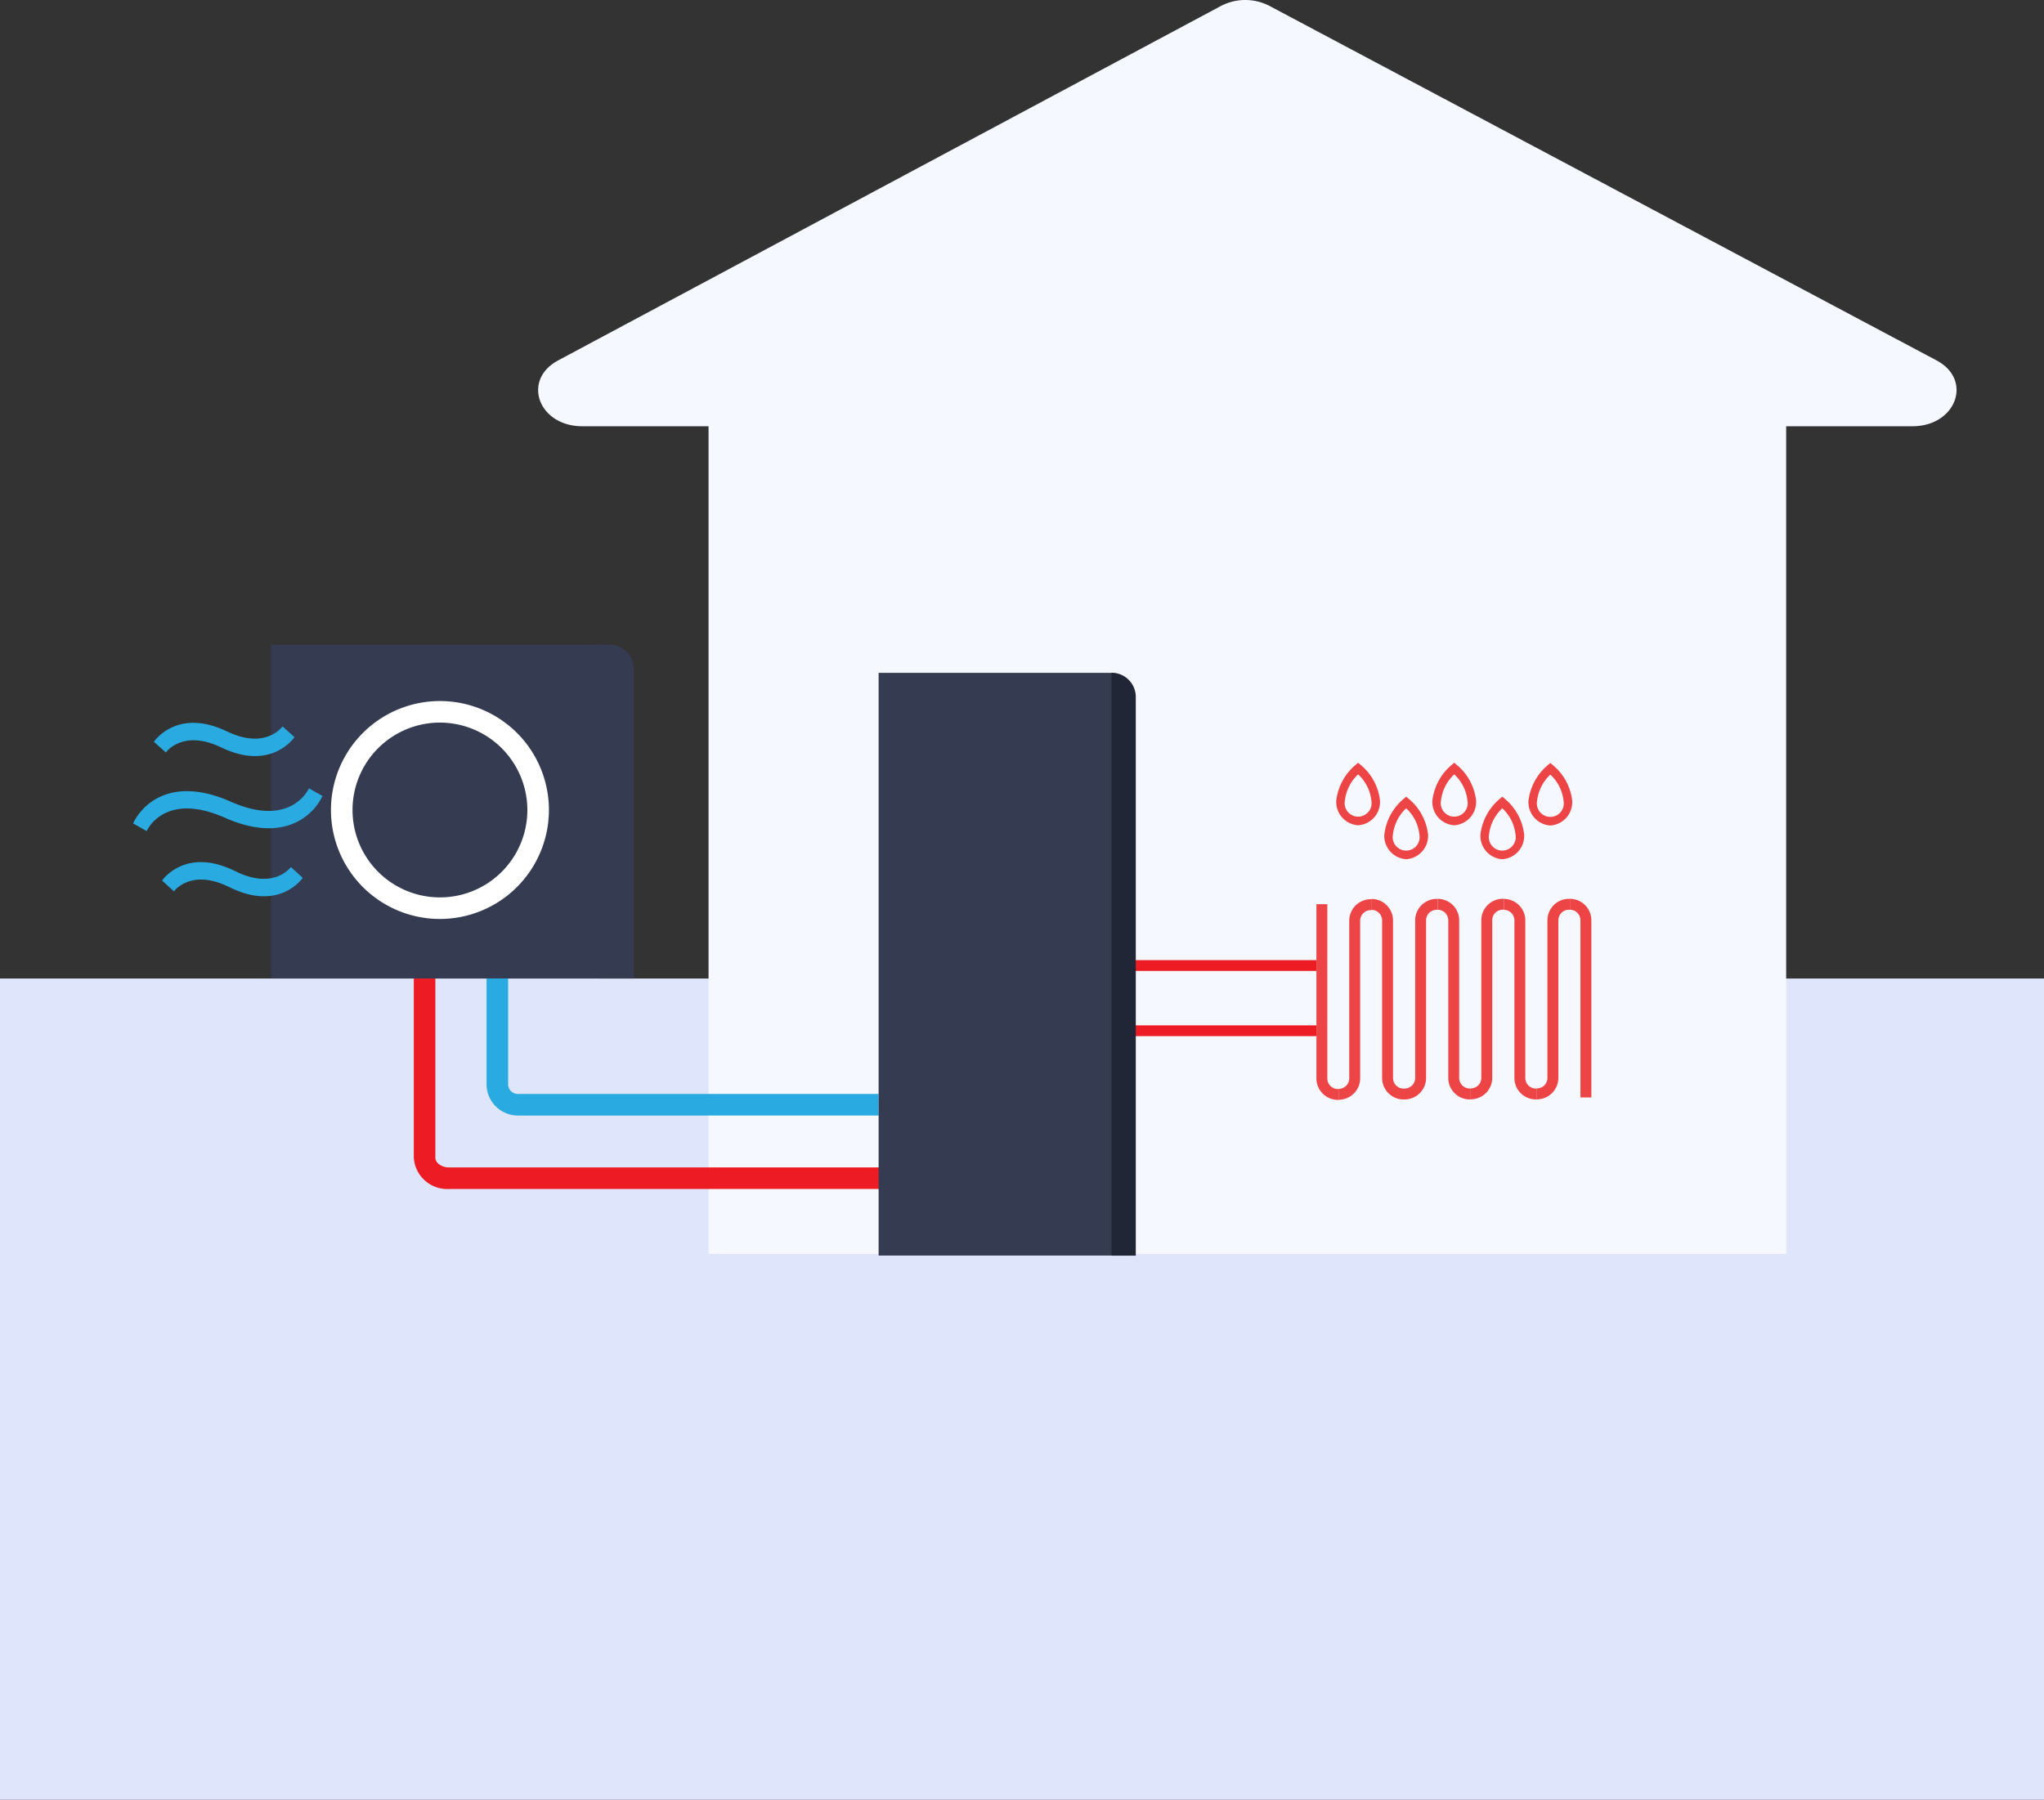 <svg id="Group_740" data-name="Group 740" xmlns="http://www.w3.org/2000/svg" xmlns:xlink="http://www.w3.org/1999/xlink" width="198.182" height="174.53" viewBox="0 0 198.182 174.53">
  <rect x="0" y="0" width="198.182" height="174.53" fill="#333333" stroke="none"/>
  <defs>
    <clipPath id="clip-path">
      <rect id="Rectangle_665" data-name="Rectangle 665" width="198.182" height="174.53" fill="none"/>
    </clipPath>
  </defs>
  <rect id="Rectangle_659" data-name="Rectangle 659" width="198.182" height="79.634" transform="translate(0 94.896)" fill="#dfe5fa"/>
  <rect id="Rectangle_660" data-name="Rectangle 660" width="104.482" height="91.382" transform="translate(68.7 30.216)" fill="#f6f8ff"/>
  <g id="Group_686" data-name="Group 686" transform="translate(0 0)">
    <g id="Group_685" data-name="Group 685" transform="translate(0 0)" clip-path="url(#clip-path)">
      <path id="Path_624" data-name="Path 624" d="M503.351,41.334H632.318c4.247,0,5.891-4.5,2.335-6.388L569.968.564a5.1,5.1,0,0,0-4.681.005L501.006,34.952c-3.544,1.9-1.9,6.382,2.345,6.382" transform="translate(-446.894 0.002)" fill="#f6f8ff"/>
      <path id="Path_625" data-name="Path 625" d="M489.239,904.262H454.261a3.038,3.038,0,0,1-3.034-3.034v-12.2h2.091v12.2a.944.944,0,0,0,.943.943h34.978Z" transform="translate(-404.051 -796.082)" fill="#29abe2"/>
      <path id="Path_626" data-name="Path 626" d="M428.953,906.91H387.165a3.249,3.249,0,0,1-3.422-3.034V884.031h2.091v19.845c0,.511.609.943,1.331.943h41.788Z" transform="translate(-343.622 -791.605)" fill="#ed1c24"/>
      <rect id="Rectangle_661" data-name="Rectangle 661" width="32.059" height="32.36" transform="translate(26.279 62.53)" fill="#353c51"/>
      <path id="Path_627" data-name="Path 627" d="M559.278,630.4h-3.3a.015.015,0,0,1-.014-.014V598.043a.015.015,0,0,1,.014-.014h.97a2.346,2.346,0,0,1,2.346,2.346v30.011a.014.014,0,0,1-.014.014" transform="translate(-497.836 -535.504)" fill="#353c51"/>
      <path id="Path_628" data-name="Path 628" d="M317.491,671.378a10.567,10.567,0,1,1,10.567-10.567,10.579,10.579,0,0,1-10.567,10.567m0-19.044a8.476,8.476,0,1,0,8.476,8.476,8.486,8.486,0,0,0-8.476-8.476" transform="translate(-274.835 -582.259)" fill="#fff"/>
      <path id="Path_629" data-name="Path 629" d="M1241.5,853.523v-1.058a1.024,1.024,0,0,0,1.023-1.023V836.158a2.083,2.083,0,0,1,2.081-2.081h.1v1.058h-.1a1.024,1.024,0,0,0-1.023,1.023v15.285a2.083,2.083,0,0,1-2.081,2.081" transform="translate(-1111.702 -746.873)" fill="#ed4545"/>
      <path id="Path_630" data-name="Path 630" d="M1275.144,853.3h-.1a2.083,2.083,0,0,1-2.081-2.081V835.937a1.024,1.024,0,0,0-1.023-1.023v-1.058a2.083,2.083,0,0,1,2.081,2.081v15.285a1.024,1.024,0,0,0,1.023,1.023h.1Z" transform="translate(-1138.955 -746.676)" fill="#ed4545"/>
      <path id="Path_631" data-name="Path 631" d="M1222.968,857.676h-.1a2.083,2.083,0,0,1-2.081-2.081V838.7h1.058v16.9a1.024,1.024,0,0,0,1.023,1.023h.1Z" transform="translate(-1093.15 -751.013)" fill="#ed4545"/>
      <path id="Path_632" data-name="Path 632" d="M1302.614,853.226v-1.058a1.024,1.024,0,0,0,1.023-1.023V835.861a2.083,2.083,0,0,1,2.081-2.081h.1v1.058h-.1a1.024,1.024,0,0,0-1.023,1.023v15.285a2.083,2.083,0,0,1-2.081,2.081" transform="translate(-1166.425 -746.607)" fill="#ed4545"/>
      <path id="Path_633" data-name="Path 633" d="M1336.492,853.2h-.1a2.083,2.083,0,0,1-2.081-2.081V835.831a1.024,1.024,0,0,0-1.023-1.023V833.75a2.083,2.083,0,0,1,2.081,2.081v15.285a1.024,1.024,0,0,0,1.023,1.023h.1Z" transform="translate(-1193.889 -746.581)" fill="#ed4545"/>
      <path id="Path_634" data-name="Path 634" d="M1363.961,853.12v-1.058a1.024,1.024,0,0,0,1.023-1.023V835.755a2.083,2.083,0,0,1,2.081-2.081h.1v1.058h-.1a1.024,1.024,0,0,0-1.023,1.023V851.04a2.083,2.083,0,0,1-2.081,2.081" transform="translate(-1221.358 -746.513)" fill="#ed4545"/>
      <path id="Path_635" data-name="Path 635" d="M1397.806,853.237h-.1a2.083,2.083,0,0,1-2.081-2.081V835.872a1.024,1.024,0,0,0-1.023-1.023v-1.058a2.083,2.083,0,0,1,2.081,2.081v15.285a1.024,1.024,0,0,0,1.023,1.023h.1Z" transform="translate(-1248.792 -746.617)" fill="#ed4545"/>
      <path id="Path_636" data-name="Path 636" d="M1425.276,853.16V852.1a1.024,1.024,0,0,0,1.023-1.023V835.795a2.083,2.083,0,0,1,2.081-2.081h.1v1.058h-.1a1.024,1.024,0,0,0-1.023,1.023v15.285a2.083,2.083,0,0,1-2.081,2.081" transform="translate(-1276.262 -746.548)" fill="#ed4545"/>
      <path id="Path_637" data-name="Path 637" d="M1457.964,852.974h-1.058V835.793a1.024,1.024,0,0,0-1.023-1.023v-1.058a2.083,2.083,0,0,1,2.081,2.081Z" transform="translate(-1303.669 -746.547)" fill="#ed4545"/>
      <rect id="Rectangle_662" data-name="Rectangle 662" width="21.095" height="1.046" transform="translate(106.539 93.112)" fill="#ed1c24"/>
      <rect id="Rectangle_663" data-name="Rectangle 663" width="21.095" height="1.046" transform="translate(106.539 99.436)" fill="#ed1c24"/>
      <rect id="Rectangle_664" data-name="Rectangle 664" width="22.725" height="56.507" transform="translate(85.188 65.252)" fill="#353c51"/>
      <path id="Path_638" data-name="Path 638" d="M1033.072,680.548h-2.332a.014.014,0,0,1-.014-.014v-56.5a.014.014,0,0,1,.014-.014,2.346,2.346,0,0,1,2.346,2.346v54.166a.014.014,0,0,1-.014.014" transform="translate(-922.963 -558.78)" fill="#202635"/>
      <path id="Path_639" data-name="Path 639" d="M141.789,731.933a5.494,5.494,0,0,1-2.12,2.316c-1.33.8-3.682,1.415-7.329-.2-5.8-2.569-7.529,1.13-7.6,1.289l-.658-.376-.661-.369a5.49,5.49,0,0,1,2.12-2.316c1.33-.8,3.682-1.415,7.329.2,5.8,2.569,7.529-1.13,7.6-1.289l.658.376Z" transform="translate(-110.518 -654.741)" fill="#29abe2"/>
      <path id="Path_640" data-name="Path 640" d="M163.9,801.19c-.094.135-2.349,3.273-7.113.9-3.686-1.836-5.314.32-5.382.413l.005-.007-1.15-1.05c.094-.135,2.349-3.273,7.113-.9,3.686,1.836,5.314-.32,5.382-.413l-.005.007Z" transform="translate(-134.547 -716.056)" fill="#29abe2"/>
      <path id="Path_641" data-name="Path 641" d="M156.311,671.858c-.092.136-2.318,3.307-7.1,1-3.7-1.782-5.311.4-5.378.492l.005-.007-1.161-1.035c.092-.136,2.318-3.307,7.1-1,3.7,1.782,5.311-.4,5.378-.492l-.005.007Z" transform="translate(-127.757 -600.373)" fill="#29abe2"/>
      <path id="Path_642" data-name="Path 642" d="M1241.339,713.549a2.268,2.268,0,0,1-2.121-2.387,5.333,5.333,0,0,1,1.849-3.447l.269-.23.271.227a5.23,5.23,0,0,1,1.852,3.45,2.268,2.268,0,0,1-2.12,2.387m0-4.938a4.127,4.127,0,0,0-1.286,2.551,1.307,1.307,0,1,0,2.568,0,4.054,4.054,0,0,0-1.281-2.551" transform="translate(-1109.657 -633.517)" fill="#ed4545"/>
      <path id="Path_643" data-name="Path 643" d="M1285.9,745.025a2.268,2.268,0,0,1-2.121-2.387,5.332,5.332,0,0,1,1.849-3.447l.269-.23.271.227a5.231,5.231,0,0,1,1.852,3.45,2.268,2.268,0,0,1-2.12,2.387m0-4.938a4.126,4.126,0,0,0-1.287,2.551,1.307,1.307,0,1,0,2.568,0,4.054,4.054,0,0,0-1.281-2.551" transform="translate(-1149.559 -661.702)" fill="#ed4545"/>
      <path id="Path_644" data-name="Path 644" d="M1330.459,713.549a2.268,2.268,0,0,1-2.12-2.387,5.333,5.333,0,0,1,1.849-3.447l.269-.23.271.227a5.231,5.231,0,0,1,1.852,3.45,2.268,2.268,0,0,1-2.12,2.387m0-4.938a4.127,4.127,0,0,0-1.286,2.551,1.307,1.307,0,1,0,2.568,0,4.055,4.055,0,0,0-1.282-2.551" transform="translate(-1189.46 -633.517)" fill="#ed4545"/>
      <path id="Path_645" data-name="Path 645" d="M1375.021,745.024a2.268,2.268,0,0,1-2.12-2.387,5.332,5.332,0,0,1,1.849-3.447l.269-.23.271.227a5.229,5.229,0,0,1,1.852,3.45,2.268,2.268,0,0,1-2.121,2.387m0-4.938a4.128,4.128,0,0,0-1.286,2.551,1.307,1.307,0,1,0,2.568,0,4.055,4.055,0,0,0-1.282-2.551" transform="translate(-1229.362 -661.701)" fill="#ed4545"/>
      <path id="Path_646" data-name="Path 646" d="M1419.581,713.766a2.268,2.268,0,0,1-2.12-2.387,5.333,5.333,0,0,1,1.849-3.447l.269-.23.271.227a5.231,5.231,0,0,1,1.852,3.45,2.268,2.268,0,0,1-2.12,2.387m0-4.938a4.127,4.127,0,0,0-1.287,2.551,1.307,1.307,0,1,0,2.568,0,4.055,4.055,0,0,0-1.282-2.551" transform="translate(-1269.264 -633.711)" fill="#ed4545"/>
    </g>
  </g>
</svg>
